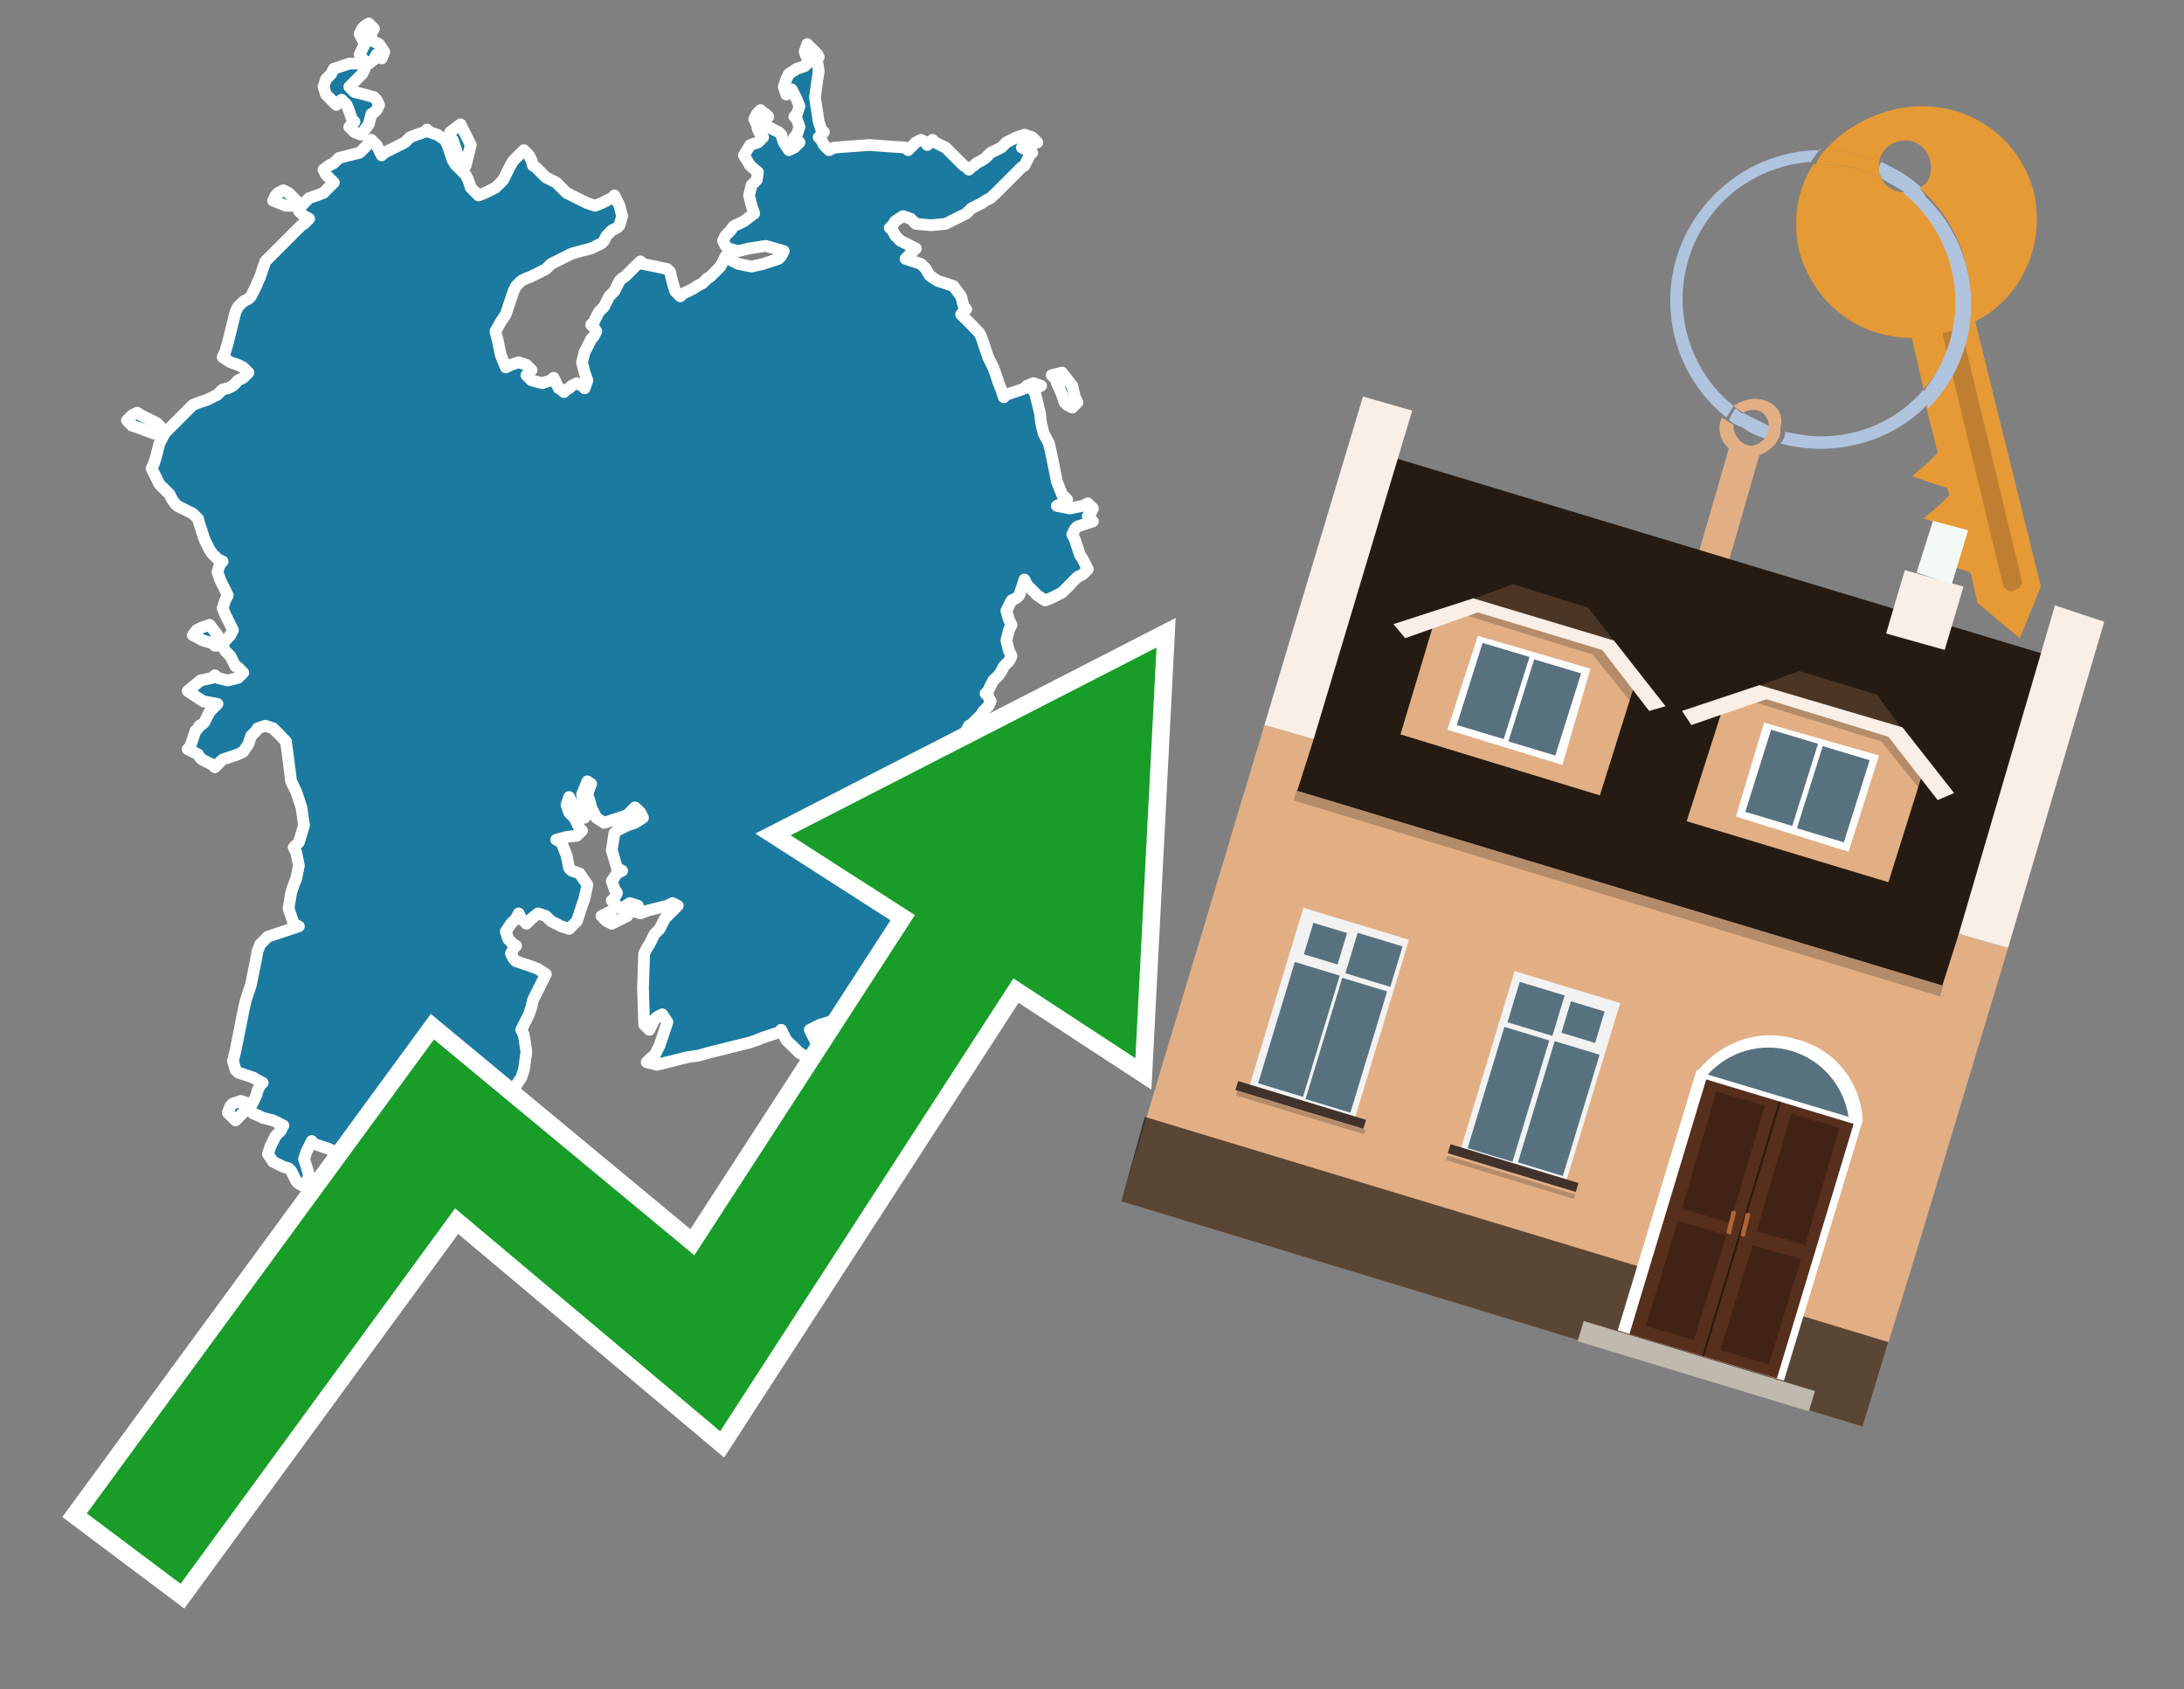 <?xml version="1.0" encoding="utf-8"?>
<!-- Generator: Adobe Illustrator 26.0.3, SVG Export Plug-In . SVG Version: 6.00 Build 0)  -->
<svg version="1.1" id="Text" xmlns="http://www.w3.org/2000/svg" xmlns:xlink="http://www.w3.org/1999/xlink" x="0px" y="0px"
	 width="93.1px" height="72px" viewBox="0 0 93.1 72" style="enable-background:new 0 0 93.1 72;" xml:space="preserve">
<rect x="0" y="0" width="93.1" height="72" fill="#808080" stroke="none"/>
<style type="text/css">
	.st0{fill:#1B7AA0;stroke:#FFFFFF;stroke-width:0.5;stroke-linejoin:round;}
	.st1{fill:none;stroke:#FFFFFF;stroke-width:1.5;stroke-miterlimit:10;}
	.st2{fill:#179D28;}
	.st3{fill:#E69A35;}
	.st4{fill:#B0C4DE;}
	.st5{fill:#E2AF85;}
	.st6{fill:#BF7F32;}
	.st7{fill-rule:evenodd;clip-rule:evenodd;fill:#251B12;}
	.st8{fill-rule:evenodd;clip-rule:evenodd;fill:#E2AF85;}
	.st9{opacity:0.2;fill-rule:evenodd;clip-rule:evenodd;}
	.st10{fill-rule:evenodd;clip-rule:evenodd;fill:#F9EFE7;}
	.st11{opacity:0.6;fill-rule:evenodd;clip-rule:evenodd;}
	.st12{fill-rule:evenodd;clip-rule:evenodd;fill:#F3F9F8;}
	.st13{fill:#4B3625;}
	.st14{fill:#F9EFE7;}
	.st15{fill-rule:evenodd;clip-rule:evenodd;fill:#FFFFFF;}
	.st16{fill-rule:evenodd;clip-rule:evenodd;fill:#58717F;}
	.st17{fill:#FFFFFF;}
	.st18{fill:#572F1D;}
	.st19{fill:#412316;}
	.st20{fill:#2C180F;}
	.st21{fill-rule:evenodd;clip-rule:evenodd;fill:#C0B9AD;}
	.st22{fill:#B26635;}
	.st23{fill:#58717F;}
	.st24{fill-rule:evenodd;clip-rule:evenodd;fill:#F2F2F2;}
	.st25{fill-rule:evenodd;clip-rule:evenodd;fill:#41322B;}
</style>
<path class="st0" d="M10.48,47.14L10.37,47.42L10.04,47.75L9.71,47.42L9.82,47.14L9.93,47.03L10.26,46.92L10.59,47.03L10.59,47.14ZM9.16,27.52L9.05,27.41L8.66,27.3L8.22,27.07L8.39,26.85L8.61,26.74L8.94,26.63L9.27,27.07L9.27,27.52ZM12.19,8.77L11.64,8.55L11.75,8.33L11.86,8.22L12.08,8.11L12.3,8.22L12.41,8.33L12.52,8.44L12.63,8.55L12.74,8.66L12.74,8.77ZM6.57,18.48L6.24,18.36L5.96,18.25L5.63,18.14L5.52,18.03L5.41,17.92L5.52,17.81L5.63,17.7L5.85,17.59L6.02,17.7L6.24,17.81L6.46,17.92L6.68,18.03L6.9,18.25L6.9,18.48ZM18.75,49.51L18.97,49.68L18.75,49.9L18.53,49.68L18.53,49.51ZM43.01,35.29L43.12,35.18L43.23,35.07L43.34,35.18L43.45,35.29L43.56,35.4L43.78,35.51L44.0,35.62L43.67,35.67L43.34,35.9L43.12,36.12L42.9,35.9L43.01,35.67L43.12,35.62L43.01,35.51L42.9,35.4L42.9,35.29ZM12.85,8.77L12.96,8.66L13.07,8.55L13.18,8.44L13.51,8.33L13.79,8.22L13.9,8.11L14.01,8.0L14.12,7.89L14.23,7.78L14.12,7.67L14.01,7.56L13.9,7.45L13.79,7.23L14.01,7.06L14.23,6.95L14.34,6.84L14.45,6.73L14.89,6.62L15.33,6.51L15.44,6.4L15.55,6.29L15.66,6.18L15.72,6.07L15.83,5.96L15.94,6.07L16.05,6.18L16.16,6.4L16.27,6.62L16.38,6.51L16.6,6.4L16.82,6.29L17.04,6.18L17.26,6.07L17.37,5.96L17.48,5.85L17.76,5.74L18.09,5.63L18.2,5.52L18.31,5.63L18.64,5.74L18.97,5.96L19.08,6.18L19.19,6.51L19.3,6.84L19.41,7.01L19.63,7.23L19.85,7.45L19.96,7.67L20.07,8.0L20.4,8.33L20.68,8.22L20.9,8.11L21.12,8.0L21.23,7.89L21.34,7.78L21.45,7.67L21.56,7.45L21.67,7.23L21.78,7.01L21.89,6.84L22.0,6.73L22.11,6.62L22.22,6.51L22.33,6.4L22.44,6.51L22.55,6.62L22.66,6.84L22.72,7.06L22.83,7.12L22.94,7.23L23.05,7.34L23.16,7.45L23.27,7.56L23.49,7.67L23.71,7.78L23.82,7.89L23.93,8.0L24.04,8.11L24.15,8.22L24.37,8.33L24.59,8.44L24.81,8.55L25.04,8.66L25.37,8.77L25.64,8.66L25.86,8.55L26.08,8.44L26.19,8.33L26.3,8.55L26.41,8.77L26.52,9.21L26.41,9.6L26.3,9.71L26.08,9.82L25.86,10.04L25.75,10.26L25.64,10.37L25.42,10.48L25.2,10.59L24.76,10.7L24.37,10.81L24.15,10.92L23.93,11.03L23.71,11.14L23.49,11.25L23.38,11.36L23.27,11.47L23.05,11.58L22.83,11.69L22.61,11.8L22.44,11.86L22.22,11.97L22.0,12.19L21.89,12.41L21.78,12.74L21.67,13.07L21.56,13.4L21.34,13.73L21.12,14.12L21.23,14.56L21.34,15.11L21.56,15.66L21.78,15.55L22.11,15.44L22.44,15.55L22.55,15.66L22.66,15.77L22.55,15.88L22.44,15.99L22.55,16.1L22.66,16.21L23.11,16.33L23.49,16.21L23.6,16.1L23.71,16.33L23.82,16.55L23.93,16.6L24.04,16.71L24.15,16.6L24.26,16.55L24.37,16.44L24.59,16.33L24.81,16.44L24.92,16.55L25.04,16.21L24.92,15.88L24.81,15.44L24.92,15.0L25.04,14.78L25.15,14.56L25.2,14.45L25.31,14.34L25.42,14.12L25.31,13.95L25.2,13.84L25.31,13.73L25.42,13.51L25.53,13.29L25.64,13.18L25.75,13.07L25.86,12.85L25.97,12.63L26.08,12.52L26.19,12.41L26.3,12.19L26.41,11.97L26.52,11.86L26.63,11.8L26.74,11.69L26.85,11.58L26.96,11.47L27.07,11.36L27.19,11.25L27.3,11.14L27.41,11.25L27.96,11.36L28.45,11.47L28.56,11.58L28.67,12.03L28.78,12.41L28.89,12.52L29.0,12.63L29.11,12.52L29.34,12.41L29.56,12.3L29.72,12.19L29.94,12.08L30.05,11.97L30.16,11.86L30.27,11.8L30.38,11.69L30.49,11.58L30.6,11.47L30.71,11.36L30.82,11.14L30.93,10.92L31.04,11.03L31.26,11.14L31.48,11.25L32.04,11.36L32.53,11.25L32.86,11.14L33.19,11.03L33.3,10.92L33.41,10.7L32.64,10.48L31.93,10.59L31.48,10.7L31.04,10.59L30.93,10.48L30.82,10.26L30.93,10.04L31.04,9.93L31.15,9.82L31.26,9.65L31.71,9.43L32.15,9.1L32.04,8.77L31.93,8.33L32.04,7.89L32.15,7.78L32.26,7.67L32.31,7.34L31.98,7.06L31.71,6.62L31.98,6.18L32.31,6.07L32.42,5.96L32.53,5.85L32.42,5.74L32.31,5.52L32.26,5.3L32.15,5.08L32.26,4.86L32.31,4.8L32.42,4.69L32.53,4.8L32.64,4.86L32.75,4.97L32.64,5.08L32.53,5.19L32.64,5.3L32.75,5.41L32.97,5.52L33.19,5.63L33.3,5.74L33.41,6.07L33.63,6.4L33.86,6.29L33.97,6.18L34.08,6.07L33.97,5.96L33.86,5.85L33.97,5.74L34.08,5.41L33.97,5.08L33.86,4.97L33.97,4.86L34.08,4.53L33.97,4.25L33.86,4.03L33.75,3.81L33.63,3.92L33.52,4.03L33.41,3.7L33.52,3.37L33.63,3.15L33.97,2.93L34.3,2.82L34.41,2.71L34.52,2.6L34.41,2.49L34.3,2.21L34.41,1.88L34.52,1.99L34.63,2.1L34.74,2.21L34.85,2.32L34.9,2.43L34.85,2.49L34.74,2.6L34.85,2.71L34.9,3.04L34.85,3.37L34.74,4.14L34.85,4.86L34.9,5.19L35.01,5.52L35.12,5.63L35.01,5.74L34.9,5.85L35.01,5.96L35.12,6.18L35.34,6.4L35.56,6.29L37.05,6.18L38.6,6.29L38.71,6.4L38.82,6.29L38.93,6.18L39.04,6.07L39.26,5.96L39.48,6.07L39.53,6.18L39.64,6.07L39.75,5.96L39.86,6.07L40.08,6.18L40.31,6.29L40.42,6.4L40.53,6.51L40.64,6.62L40.75,6.73L40.86,6.84L40.97,6.95L41.08,7.06L41.19,7.12L41.3,7.23L41.41,7.12L41.52,7.06L41.63,6.95L41.85,6.84L42.01,6.73L42.12,6.62L42.23,6.51L42.46,6.4L42.68,6.29L42.79,6.18L42.9,6.07L43.12,5.96L43.34,5.85L43.67,5.74L44.0,5.85L44.11,5.96L44.22,6.07L43.89,6.18L43.56,6.29L43.78,6.4L44.0,6.51L43.89,6.62L43.78,6.84L43.67,7.06L43.56,7.12L43.45,7.23L43.34,7.34L43.23,7.45L43.12,7.56L43.01,7.67L42.9,7.78L42.79,7.89L42.68,8.0L42.57,8.11L42.46,8.22L42.34,8.33L42.23,8.44L42.01,8.55L41.85,8.66L41.63,8.77L41.41,8.88L41.3,8.99L41.19,9.1L40.97,9.21L40.75,9.32L40.53,9.43L40.31,9.54L39.7,9.6L39.04,9.54L38.93,9.43L38.82,9.32L38.49,9.21L38.16,9.43L38.05,9.6L37.93,9.71L38.05,9.82L38.16,10.04L38.38,10.26L38.6,10.37L38.82,10.48L39.04,10.59L38.93,10.7L38.82,10.81L38.71,10.92L38.6,11.03L38.93,11.14L39.26,11.25L39.37,11.36L39.48,11.47L39.53,11.58L39.64,11.75L39.97,11.97L40.31,12.08L40.64,12.19L40.97,12.63L41.08,13.07L41.19,13.18L41.08,13.29L40.97,13.4L41.08,13.51L41.19,13.62L41.3,13.73L41.41,13.84L41.52,13.95L41.63,14.07L41.74,14.18L41.85,14.4L41.9,14.56L42.01,14.89L42.12,15.22L42.23,15.44L42.34,15.66L42.46,15.99L42.57,16.33L42.68,16.6L42.79,16.93L42.9,16.82L43.23,16.71L43.56,16.6L43.67,16.55L43.78,16.44L44.05,16.33L44.38,16.44L44.16,16.55L44.0,16.6L44.11,16.71L44.22,17.15L44.33,17.59L44.38,18.03L44.49,18.48L44.61,18.7L44.72,18.92L44.83,19.41L44.94,19.96L45.05,20.51L45.27,21.07L45.49,21.29L45.27,21.45L45.05,21.56L45.6,21.67L46.15,21.56L46.37,21.45L46.59,21.67L46.48,21.89L46.37,22.0L46.48,22.11L46.59,22.22L46.26,22.33L45.93,22.44L45.82,22.55L45.71,22.78L45.82,23.0L45.93,23.33L46.04,23.66L46.15,23.82L46.26,24.04L46.37,24.26L46.15,24.48L45.93,24.59L45.82,24.7L45.71,24.81L45.6,24.93L45.49,25.04L45.38,25.15L45.27,25.26L45.05,25.37L44.83,25.48L44.55,25.59L44.22,25.37L44.0,25.15L43.78,24.93L43.67,24.7L43.56,25.04L43.45,25.37L43.34,25.48L43.12,25.59L42.9,26.03L43.01,26.41L43.12,26.63L43.01,26.85L42.9,27.3L43.01,27.74L43.12,27.96L43.01,28.18L42.9,28.29L42.79,28.4L42.68,28.62L42.57,28.78L42.46,28.89L42.34,29.0L42.23,29.22L42.12,29.45L42.01,29.56L42.12,29.67L42.23,29.89L42.12,30.11L42.01,30.22L41.9,30.33L41.85,30.44L41.74,30.55L41.63,30.66L41.52,30.77L41.41,30.88L41.3,30.93L41.19,31.15L41.57,31.37L42.01,31.26L42.23,31.15L42.46,31.49L42.34,31.82L42.23,32.26L42.12,32.7L42.01,32.59L41.9,32.48L41.85,32.59L41.74,32.7L41.63,32.92L41.85,33.14L42.01,33.03L42.12,32.92L42.23,33.03L42.34,33.14L42.46,32.92L43.12,32.7L43.78,33.03L43.67,33.3L43.56,33.64L43.45,33.97L43.34,34.08L43.23,34.19L43.12,34.3L43.01,34.41L42.9,34.85L42.79,35.29L42.68,35.4L42.57,35.51L42.46,35.84L42.34,36.12L42.23,36.23L41.9,36.34L41.63,36.45L40.97,36.56L40.31,36.45L40.2,36.34L40.08,36.23L39.48,36.12L38.82,36.23L39.04,36.34L39.26,36.56L39.42,36.78L39.64,36.89L40.08,37.0L40.53,37.11L40.75,37.22L40.97,37.33L41.3,37.44L41.63,37.66L41.74,37.88L41.85,38.05L41.9,38.27L42.01,38.49L42.12,38.71L42.23,38.93L42.34,39.15L42.46,39.26L42.57,39.37L42.68,39.7L42.57,40.03L42.46,40.14L42.23,40.25L42.01,40.31L41.9,40.42L41.85,40.53L41.74,40.64L41.63,40.75L41.52,40.86L41.41,40.97L41.3,41.08L41.19,41.19L41.08,41.3L40.97,41.41L40.86,41.52L40.75,41.63L40.53,41.74L40.31,41.85L40.2,41.96L40.08,42.07L39.97,42.18L39.86,42.29L39.75,42.4L39.64,42.51L39.31,42.62L39.04,42.73L38.93,42.79L38.82,42.73L38.71,42.62L38.6,42.73L38.38,42.79L38.16,42.9L37.71,43.01L37.27,43.12L36.78,43.23L36.23,43.34L35.78,43.45L35.34,43.56L34.96,43.67L34.52,43.89L34.63,44.11L34.74,44.33L34.85,44.55L34.9,44.77L34.85,44.99L34.74,45.05L34.63,45.16L34.52,45.05L34.3,44.99L34.08,44.88L33.97,44.77L33.86,44.66L33.75,44.55L33.63,44.44L33.52,44.33L33.41,44.11L33.3,43.89L33.19,44.0L32.86,44.11L32.53,44.22L32.26,44.33L31.93,44.44L31.48,44.55L31.04,44.66L30.6,44.77L30.16,44.88L29.78,44.99L29.34,45.05L28.89,45.16L28.45,45.27L28.01,45.38L27.57,45.27L27.68,45.16L27.79,45.05L27.9,44.99L28.01,44.77L28.12,44.55L28.23,44.22L28.34,43.89L28.45,43.56L28.23,43.23L28.01,43.34L27.9,43.45L27.79,43.67L27.68,43.89L27.57,43.78L27.46,43.67L27.41,42.12L27.46,40.64L27.57,40.42L27.68,40.25L27.79,40.03L27.9,39.81L28.01,39.7L28.12,39.59L28.23,39.37L28.34,39.15L28.45,39.04L28.56,38.93L28.67,38.82L28.78,38.71L28.89,38.6L28.67,38.49L28.45,38.6L28.01,38.71L27.57,38.82L27.3,38.93L26.96,38.82L27.07,38.71L27.19,38.6L26.85,38.49L26.52,38.71L26.63,38.93L26.74,39.04L26.52,39.15L26.3,39.26L26.08,39.37L25.86,39.26L25.75,39.15L25.64,39.04L25.86,38.93L26.08,38.82L26.19,38.71L26.3,38.6L26.19,38.49L26.08,38.38L26.19,38.27L26.3,38.05L26.19,37.88L26.08,37.55L26.3,37.22L26.52,37.11L26.3,37.0L26.08,36.23L26.19,35.51L26.3,35.4L26.52,35.29L26.74,35.18L27.07,35.07L27.41,34.85L27.3,34.63L27.19,34.52L27.07,34.41L26.96,34.52L26.85,34.63L26.74,34.74L26.41,34.85L26.08,34.96L25.75,35.07L25.42,34.85L25.31,34.63L25.2,34.41L25.15,34.19L25.04,33.86L25.15,33.52L25.2,33.41L25.04,33.3L24.81,33.86L24.92,34.41L25.04,34.63L24.92,34.85L24.81,34.74L24.7,34.63L24.59,34.52L24.48,34.41L24.37,34.19L24.26,33.97L24.15,34.3L24.26,34.63L24.37,34.74L24.48,34.85L24.59,35.07L24.7,35.29L24.81,35.4L24.7,35.51L24.59,35.62L24.15,35.67L23.71,35.79L23.93,35.9L24.15,36.45L24.26,37.0L24.37,37.11L24.7,37.22L25.04,37.71L24.92,38.27L24.81,38.6L24.7,38.93L24.59,39.26L24.26,39.59L23.93,39.48L23.71,39.37L23.49,39.26L23.38,39.15L23.27,39.04L22.94,38.93L22.66,39.15L22.44,39.37L22.22,39.15L22.11,38.93L22.0,39.15L21.78,39.37L21.56,39.7L21.67,40.03L21.78,40.14L21.89,40.25L22.0,40.31L21.89,40.42L21.78,40.64L21.89,40.86L22.0,40.97L22.33,41.08L22.66,41.19L22.94,41.3L23.27,41.52L23.16,41.74L23.05,41.96L22.94,42.18L22.83,42.4L22.72,42.62L22.66,42.9L22.55,43.23L22.44,43.45L22.33,43.67L22.22,43.89L22.33,44.11L22.44,44.83L22.33,45.6L22.22,45.93L22.0,46.26L21.78,46.37L21.67,46.48L21.56,46.59L21.45,46.7L21.34,46.81L21.23,46.92L21.12,47.03L21.01,47.14L20.9,47.31L20.24,47.53L19.63,47.64L19.74,47.75L19.85,47.86L19.74,47.97L19.63,48.08L19.08,48.19L18.53,48.3L18.97,48.41L19.41,48.52L19.3,48.63L19.19,48.74L19.08,48.85L18.97,48.96L18.86,49.07L18.75,49.18L18.64,49.29L18.53,49.4L18.42,49.51L18.31,49.68L18.2,49.9L18.09,50.12L17.98,50.34L17.92,50.45L17.81,50.56L17.7,50.67L17.48,50.78L17.26,50.89L16.93,51.0L16.6,50.78L16.71,50.56L16.82,50.45L16.93,50.34L17.04,50.23L16.82,50.12L16.6,50.23L16.38,50.34L16.16,50.12L15.83,49.9L15.55,49.68L15.44,49.51L15.33,49.62L15.22,49.73L15.11,49.62L15.0,49.51L14.89,49.4L14.67,49.29L14.45,49.18L14.23,49.07L14.01,48.96L13.68,48.85L13.35,48.74L13.29,48.63L13.18,48.85L13.07,49.07L12.96,49.4L13.07,49.73L13.18,50.12L12.96,50.56L12.74,50.45L12.63,50.34L12.52,50.12L12.41,49.9L12.3,49.79L12.08,49.73L11.86,49.62L11.64,49.51L11.42,49.18L11.53,48.85L11.64,48.63L11.75,48.41L11.86,48.3L11.97,48.19L12.08,47.97L11.64,47.75L11.2,47.64L10.98,47.53L10.81,47.47L10.7,47.36L10.59,47.25L10.7,47.14L10.81,46.92L10.92,46.7L10.98,46.48L11.09,46.26L11.2,46.15L10.98,46.04L10.81,45.93L10.48,45.82L10.15,45.71L10.04,45.6L9.93,45.21L10.04,44.77L10.15,44.22L10.26,43.67L10.37,43.12L10.48,42.62L10.59,42.29L10.7,41.96L10.81,41.41L10.92,40.86L10.98,40.53L11.09,40.25L11.2,40.14L11.31,40.03L11.42,39.92L11.75,39.81L12.08,39.7L12.41,39.59L12.74,39.48L12.52,39.37L12.3,38.71L12.41,38.05L12.52,37.71L12.63,37.44L12.74,36.89L12.63,36.34L12.52,36.12L12.74,35.9L12.96,35.18L12.85,34.41L12.74,34.08L12.63,33.75L12.52,33.52L12.41,33.3L12.3,32.42L12.19,31.6L12.08,31.49L11.97,31.37L11.86,31.26L11.75,31.15L11.64,31.04L11.31,30.93L10.98,31.04L10.92,31.15L10.81,31.26L10.7,31.37L10.59,31.71L10.37,32.04L10.15,32.15L9.82,32.26L9.49,32.37L9.38,32.48L9.27,32.59L9.16,32.7L9.05,32.59L8.83,32.48L8.61,32.37L8.5,32.26L8.44,32.15L8.22,32.04L8.0,31.93L8.11,31.82L8.22,31.49L8.33,31.15L8.44,31.04L8.5,30.93L8.61,30.88L8.72,30.77L8.83,30.55L8.94,30.33L9.05,30.22L9.16,30.11L9.27,30.0L8.66,29.89L8.0,29.45L8.55,29.0L9.05,28.89L9.16,28.78L9.27,28.89L9.71,29.0L10.15,28.89L10.26,28.78L10.37,28.67L10.26,28.56L10.15,28.45L10.04,28.4L9.93,28.18L9.82,27.96L9.71,27.85L9.6,27.74L9.49,27.52L9.6,27.3L9.71,27.19L9.82,27.07L9.93,26.85L9.82,26.63L9.71,26.41L9.6,26.19L9.49,25.92L9.6,25.59L9.71,25.37L9.6,25.15L9.49,24.93L9.38,24.7L9.27,24.37L9.38,24.04L9.49,23.93L9.27,23.82L9.05,23.6L8.94,23.44L8.83,23.22L8.72,23.0L8.61,22.66L8.5,22.33L8.44,22.11L8.22,21.89L8.0,21.78L7.78,21.67L7.56,21.56L7.45,21.45L7.34,21.29L7.23,21.07L7.12,20.96L7.01,20.85L6.9,20.74L6.79,20.63L6.68,20.4L6.57,20.18L6.46,19.96L6.57,19.74L6.68,19.36L6.79,18.92L6.9,18.7L7.01,18.48L7.12,18.36L7.23,18.25L7.34,18.14L7.45,18.03L7.56,17.92L7.67,17.81L7.78,17.7L7.89,17.59L8.0,17.48L8.11,17.37L8.22,17.26L8.5,17.15L8.83,17.04L9.05,16.93L9.27,16.82L9.38,16.71L9.49,16.6L9.71,16.55L9.93,16.44L10.04,16.33L10.15,16.21L10.37,16.1L10.59,15.88L10.37,15.66L10.15,15.55L9.82,15.44L9.49,15.22L9.6,15.0L9.71,14.62L9.82,14.18L9.93,13.73L10.04,13.29L10.15,13.07L10.37,12.85L10.59,12.74L10.7,12.63L10.81,12.41L10.92,12.19L10.98,12.03L11.09,11.8L11.2,11.47L11.31,11.14L11.42,11.03L11.53,10.92L11.64,10.81L11.75,10.7L11.86,10.59L11.97,10.48L12.08,10.37L12.19,10.26L12.3,10.15L12.41,10.04L12.52,9.93L12.63,9.82L12.74,9.71L12.85,9.6L12.96,9.54L13.07,9.43L13.18,9.32L12.96,9.21L12.74,8.99L12.74,8.77ZM19.19,5.63L19.63,5.3L20.07,6.18L19.85,7.06L19.63,6.84L19.52,6.62L19.41,6.29L19.3,5.96L19.19,5.96ZM15.55,2.6L15.44,2.49L15.33,2.32L15.44,2.1L15.55,1.88L15.44,1.66L15.33,1.44L15.44,1.22L15.55,1.11L15.72,1.0L15.94,1.22L15.83,1.44L15.72,1.55L15.83,1.66L15.94,1.77L16.16,1.88L16.38,2.21L16.27,2.49L16.16,2.43L16.05,2.32L15.94,2.54L15.72,2.71L15.55,2.71ZM44.94,16.1L44.83,15.99L45.27,15.88L45.71,16.44L45.82,16.93L45.93,17.15L45.71,17.37L45.49,17.26L45.38,17.15L45.27,16.82L45.16,16.55L45.05,16.33L45.05,16.1ZM15.55,2.93L15.44,3.15L15.33,3.26L15.22,3.37L15.11,3.48L15.0,3.59L14.89,3.7L15.0,3.81L15.11,3.92L15.55,4.03L15.94,4.14L16.05,4.25L16.16,4.47L16.05,4.69L15.94,4.8L15.83,4.86L15.72,5.3L15.39,5.74L15.11,5.63L15.0,5.52L14.89,5.41L15.0,5.3L15.11,5.19L15.0,5.08L14.89,4.75L14.78,4.47L14.67,4.36L14.56,4.25L14.45,4.36L14.34,4.47L14.23,4.36L14.12,4.25L14.01,4.14L13.9,4.03L13.79,3.7L13.9,3.37L14.01,3.26L14.12,3.15L14.23,2.93L14.89,2.71L15.55,2.71Z"/>
<polygon class="st1" points="49.3,27.6 33.7,35.6 39,39 29.6,53.5 18.5,44.3 3.7,64.5 7.7,67.5 19.4,51.5 30.7,61 43.2,41.7 
	48.4,45.1 "/>
<polygon class="st2" points="49.3,27.6 33.7,35.6 39,39 29.6,53.5 18.5,44.3 3.7,64.5 7.7,67.5 19.4,51.5 30.7,61 43.2,41.7 
	48.4,45.1 "/>
<path class="st3" d="M80.2,7.6c0-0.1-0.1-0.2-0.1-0.3c0-0.1,0-0.3,0-0.4c-0.7-0.3-1.5-0.5-2.3-0.5c-0.2,0.2-0.3,0.4-0.4,0.6
	c0.1,0,0.2,0,0.3,0C78.5,7,79.4,7.2,80.2,7.6z"/>
<path class="st4" d="M77.6,6.4c-3.5,0-6.4,2.9-6.4,6.4c0,2,0.9,3.8,2.4,5c0.1-0.2,0.2-0.3,0.3-0.5c-2.5-2-2.9-5.7-0.9-8.2
	c1-1.3,2.6-2.1,4.2-2.2c0.1-0.2,0.3-0.4,0.4-0.6V6.4z"/>
<path class="st3" d="M84.2,13.7c2-1,3-3.3,2.5-5.5C86,5.5,83.3,4,80.6,4.7c-1.1,0.3-2.1,0.9-2.8,1.7c0.8,0,1.6,0.2,2.3,0.5
	c0.1-0.6,0.7-1,1.3-0.9c0.6,0.1,1,0.7,0.9,1.3c0,0.3-0.2,0.6-0.5,0.7c2.7,2.3,2.9,6.4,0.6,9c-0.1,0.1-0.2,0.2-0.3,0.3l0.5,2
	l-0.4,0.4l-0.7,0.6l0.9,0.3l0.6,0.2l0.1,0.3l-0.4,0.4L82,22.1l0.9,0.3l0.6,0.2l0.1,0.3l-0.4,0.4l-0.7,0.6l0.9,0.3l0.6,0.2l0.3,1.3
	l1.8,1.5L87,25L84.2,13.7z"/>
<path class="st3" d="M81.2,8.2c-0.4,0-0.8-0.2-1-0.6C79.4,7.2,78.5,7,77.6,7c-0.1,0-0.2,0-0.3,0c-0.7,1.1-0.9,2.4-0.6,3.7
	c0.6,2.2,2.5,3.7,4.8,3.7l0.5,2.2c2.1-2.4,1.9-6.1-0.6-8.2C81.3,8.3,81.2,8.3,81.2,8.2z"/>
<path class="st4" d="M74.1,18.1c0.4,0.3,0.8,0.5,1.2,0.6c0.1-0.1,0.2-0.3,0.2-0.5l0,0c-0.4-0.2-0.8-0.4-1.2-0.6
	C74.2,17.8,74.1,17.9,74.1,18.1z"/>
<path class="st4" d="M74.4,17.7c-0.2-0.1-0.3-0.2-0.4-0.3c-0.1,0.1-0.2,0.3-0.3,0.5c0.1,0.1,0.3,0.2,0.5,0.3
	C74.1,17.9,74.2,17.8,74.4,17.7z"/>
<path class="st5" d="M74.8,17c-0.3,0-0.6,0.1-0.9,0.3c0.1,0.1,0.3,0.2,0.4,0.3c0.3-0.2,0.8-0.2,1,0.2c0.1,0.1,0.1,0.3,0.1,0.4l0,0
	c0,0.4-0.3,0.7-0.7,0.8c-0.4,0-0.7-0.3-0.8-0.7c0,0,0,0,0-0.1v-0.1c-0.2-0.1-0.3-0.2-0.5-0.3c-0.2,0.4-0.1,1,0.3,1.3l-1.5,5.2
	l1.3,0.3l1.5-5.2c0.3-0.1,0.5-0.3,0.7-0.5c0.1-0.2,0.2-0.3,0.2-0.5c0-0.1,0-0.1,0-0.2C76.1,17.5,75.5,17,74.8,17z"/>
<path class="st6" d="M86,25.1l-0.2,0.1c-0.2,0-0.3-0.1-0.4-0.2l0,0l-2.6-10.8l0.8-0.2l2.6,10.8C86.2,24.9,86.1,25.1,86,25.1L86,25.1
	z"/>
<path class="st4" d="M80.1,7.3c0,0.1,0.1,0.2,0.1,0.3c0.3,0.2,0.7,0.4,1,0.6c0.1,0,0.2,0,0.3,0c0.1,0,0.3-0.1,0.4-0.2
	c-0.5-0.5-1.1-0.8-1.7-1.1C80.1,7,80.1,7.2,80.1,7.3z"/>
<path class="st4" d="M77.6,18.6c-0.5,0-1-0.1-1.5-0.2c0,0.2-0.1,0.4-0.2,0.5c2.2,0.6,4.7,0,6.3-1.7L82,16.6
	C80.9,17.9,79.3,18.6,77.6,18.6z"/>
<path class="st4" d="M81.8,8c-0.1,0.1-0.2,0.1-0.4,0.2c-0.1,0-0.2,0-0.3,0c2.5,2,3,5.6,1.1,8.2c-0.1,0.1-0.1,0.2-0.2,0.3l0.2,0.7
	c2.5-2.5,2.4-6.6-0.1-9C82,8.2,81.9,8.1,81.8,8L81.8,8z"/>
<g>
	<polygon class="st7" points="83,42.2 55.2,33.8 59.4,19.5 87.2,27.9 83,42.2 	"/>
	<polygon class="st8" points="81.8,53 85.6,40.4 83.5,39.8 82.8,42 55.3,33.7 56,31.5 53.9,30.9 47.8,51.2 79.4,60.8 	"/>
	
		<rect x="54.6" y="37.8" transform="matrix(0.957 0.29 -0.29 0.957 13.995 -18.371)" class="st9" width="28.8" height="0.5"/>
	<polygon class="st10" points="85.6,40.4 83.5,39.8 87.6,25.8 89.7,26.5 85.6,40.4 	"/>
	<polygon class="st10" points="56,31.5 53.9,30.9 58.1,16.9 60.2,17.5 56,31.5 	"/>
	<polygon class="st11" points="79.4,60.8 80.5,57.2 48.8,47.6 47.8,51.2 79.4,60.8 	"/>
	<polygon class="st10" points="83.7,25 81.2,24.3 80.4,27 82.9,27.7 83.7,25 	"/>
	<polygon class="st12" points="83.9,22.6 82.4,22.2 81.7,24.4 83.2,24.9 83.9,22.6 	"/>
	<g>
		<g>
			<g>
				<polygon class="st13" points="69.1,27.7 67.7,25.9 64.5,24.9 62.3,25.7 				"/>
			</g>
			<polygon class="st5" points="68.8,27.6 62.7,25.8 61.2,26.3 59.7,31.3 68.2,33.9 69.8,28.8 			"/>
			<path class="st9" d="M68.5,27.5c0,0-5.4-1.6-5.4-1.6l-0.7,0.3l5.5,1.7l1.6,2l0.2-0.8L68.5,27.5z"/>
			<g>
				<polygon class="st14" points="68.8,27.3 62.8,25.5 59.4,26.6 59.9,27.2 63,26.1 68.3,27.7 70.3,30.3 71,30.1 				"/>
			</g>
			<g>
				<polygon class="st15" points="63,27.1 67.8,28.5 66.6,32.6 61.7,31.1 63,27.1 				"/>
				<path class="st16" d="M67.4,28.7l-1.1,3.5l-2-0.6l1.1-3.5L67.4,28.7L67.4,28.7z M64.1,31.5l-2-0.6l1.1-3.5l2,0.6L64.1,31.5
					L64.1,31.5z"/>
			</g>
		</g>
		<g>
			<g>
				<polygon class="st13" points="81.4,31.5 80,29.6 76.7,28.6 74.5,29.4 				"/>
			</g>
			<polygon class="st5" points="81.1,31.3 75,29.5 73.5,30 71.9,35 80.5,37.6 82.1,32.5 			"/>
			<path class="st9" d="M80.8,31.2c0,0-5.4-1.6-5.4-1.6l-0.7,0.3l5.5,1.7l1.6,2l0.2-0.8L80.8,31.2z"/>
			<g>
				<polygon class="st14" points="81.1,31 75,29.2 71.7,30.3 72.1,30.9 75.3,29.8 80.5,31.4 82.6,34.1 83.3,33.8 				"/>
			</g>
			<g>
				<polygon class="st15" points="75.2,30.8 80.1,32.2 78.8,36.3 74,34.8 75.2,30.8 				"/>
				<path class="st16" d="M79.7,32.4l-1.1,3.5l-2-0.6l1.1-3.5L79.7,32.4L79.7,32.4z M76.4,35.2l-2-0.6l1.1-3.5l2,0.6L76.4,35.2
					L76.4,35.2z"/>
			</g>
		</g>
	</g>
	<g>
		<path class="st17" d="M79.4,47.7c-0.1-1.6-1.2-3-2.8-3.4c-1.6-0.5-3.2,0.1-4.2,1.3l-0.9,2.9c0.2,1.6,1.2,2.9,2.8,3.4
			c1.6,0.5,3.3-0.1,4.2-1.3L79.4,47.7z"/>
		
			<rect x="70.5" y="46.4" transform="matrix(0.957 0.29 -0.29 0.957 18.314 -19.251)" class="st15" width="7.4" height="11.6"/>
		<g transform="matrix( 0.861, 0, 0, 0.861, 2148,666.7) ">
			<g>
				<g id="Symbol_9_0_Layer2_0_MEMBER_8_MEMBER_12_MEMBER_0_FILL_00000071535609853218612030000007318311833898988210_">
					<path class="st18" d="M-2410.3-720.9l7.3,2.2l-3.8,12.6l-7.3-2.2L-2410.3-720.9z"/>
				</g>
			</g>
		</g>
		<g transform="matrix( 0.861, 0, 0, 0.861, 2148,666.7) ">
			<g>
				<g id="Symbol_9_0_Layer2_0_MEMBER_8_MEMBER_12_MEMBER_2_MEMBER_1_FILL_00000042007292041578639800000009126256085066988931_">
					<path class="st19" d="M-2413.3-708.7l1.6-5.2l2.4,0.7l-1.6,5.2L-2413.3-708.7z"/>
				</g>
			</g>
		</g>
		<g transform="matrix( 0.861, 0, 0, 0.861, 2148,666.7) ">
			<g>
				<g id="Symbol_9_0_Layer2_0_MEMBER_8_MEMBER_12_MEMBER_2_MEMBER_1_FILL_00000172415880496494118290000009302335963428424105_">
					<path class="st19" d="M-2411.5-714.5l1.7-5.8l2.4,0.7l-1.7,5.8L-2411.5-714.5z"/>
				</g>
			</g>
		</g>
		<g transform="matrix( 0.861, 0, 0, 0.861, 2148,666.7) ">
			<g>
				<g id="Symbol_9_0_Layer2_0_MEMBER_8_MEMBER_12_MEMBER_2_MEMBER_1_FILL_00000063630756830444980360000005713763271866059918_">
					<path class="st20" d="M-2410.5-707.2l3.8-12.6l0.1,0l-3.8,12.6L-2410.5-707.2z"/>
				</g>
			</g>
		</g>
		
			<rect x="71.9" y="53" transform="matrix(0.29 -0.957 0.957 0.29 -4.321 110.601)" class="st21" width="0.9" height="10.3"/>
		<path class="st22" d="M73.7,52.6L73.7,52.6c-0.1,0-0.1-0.1-0.1-0.1l0.2-0.8c0-0.1,0.1-0.1,0.1-0.1l0,0c0.1,0,0.1,0.1,0.1,0.1
			l-0.2,0.8C73.8,52.6,73.8,52.6,73.7,52.6z"/>
		<g transform="matrix( 0.861, 0, 0, 0.861, 2148,666.7) ">
			<g>
				<g id="Symbol_9_0_Layer2_0_MEMBER_8_MEMBER_12_MEMBER_2_MEMBER_1_FILL_00000044898017215124004440000000827653256012542618_">
					<path class="st19" d="M-2407.2-706.8l1.6-5.2l-2.4-0.7l-1.6,5.2L-2407.2-706.8z"/>
				</g>
			</g>
		</g>
		<g transform="matrix( 0.861, 0, 0, 0.861, 2148,666.7) ">
			<g>
				<g id="Symbol_9_0_Layer2_0_MEMBER_8_MEMBER_12_MEMBER_2_MEMBER_1_FILL_00000096018455019418207170000017411823373603089826_">
					<path class="st19" d="M-2405.4-712.7l1.7-5.8l-2.4-0.7l-1.7,5.8L-2405.4-712.7z"/>
				</g>
			</g>
		</g>
		<path class="st22" d="M74.3,52.7L74.3,52.7c0.1,0,0.1,0,0.1-0.1l0.2-0.8c0-0.1,0-0.1-0.1-0.1l0,0c-0.1,0-0.1,0-0.1,0.1l-0.2,0.8
			C74.2,52.7,74.3,52.7,74.3,52.7z"/>
		<g>
			<path class="st23" d="M78.8,47.6c-0.2-1.3-1.1-2.4-2.4-2.8c-1.3-0.4-2.7,0-3.6,1L78.8,47.6z"/>
		</g>
	</g>
	<g>
		
			<rect x="63.3" y="41.9" transform="matrix(-0.957 -0.29 0.29 -0.957 115.143 108.959)" class="st24" width="4.7" height="8.1"/>
		<g>
			
				<rect x="66.8" y="42.8" transform="matrix(0.29 -0.957 0.957 0.29 6.229 95.531)" class="st16" width="1.4" height="1.5"/>
			<rect x="63.7" y="46.3" transform="matrix(0.29 -0.957 0.957 0.29 1.925 97.075)" class="st16" width="5.4" height="2"/>
			<rect x="64.5" y="42" transform="matrix(0.29 -0.957 0.957 0.29 5.363 93.116)" class="st16" width="1.8" height="2"/>
			<rect x="61.6" y="45.6" transform="matrix(0.29 -0.957 0.957 0.29 1.059 94.66)" class="st16" width="5.4" height="2"/>
		</g>
		
			<rect x="61.6" y="49.7" transform="matrix(-0.957 -0.29 0.29 -0.957 111.711 116.229)" class="st25" width="5.7" height="0.4"/>
		
			<rect x="61.5" y="50" transform="matrix(-0.957 -0.29 0.29 -0.957 111.45 116.782)" class="st9" width="5.7" height="0.2"/>
	</g>
	<g>
		
			<rect x="54.3" y="39.2" transform="matrix(0.957 0.29 -0.29 0.957 14.965 -14.572)" class="st24" width="4.7" height="8.1"/>
		<g>
			
				<rect x="55.8" y="39.5" transform="matrix(0.29 -0.957 0.957 0.29 1.598 82.617)" class="st16" width="1.4" height="1.5"/>
			
				<rect x="52.7" y="42.9" transform="matrix(0.29 -0.957 0.957 0.29 -2.707 84.161)" class="st16" width="5.4" height="2"/>
			<rect x="57.6" y="39.9" transform="matrix(0.29 -0.957 0.957 0.29 2.464 85.031)" class="st16" width="1.8" height="2"/>
			
				<rect x="54.7" y="43.5" transform="matrix(0.29 -0.957 0.957 0.29 -1.841 86.575)" class="st16" width="5.4" height="2"/>
		</g>
		
			<rect x="52.6" y="46.9" transform="matrix(0.957 0.29 -0.29 0.957 16.041 -14.063)" class="st25" width="5.7" height="0.4"/>
		
			<rect x="52.6" y="47.3" transform="matrix(0.957 0.29 -0.29 0.957 16.123 -14.025)" class="st9" width="5.7" height="0.2"/>
	</g>
</g>
</svg>
